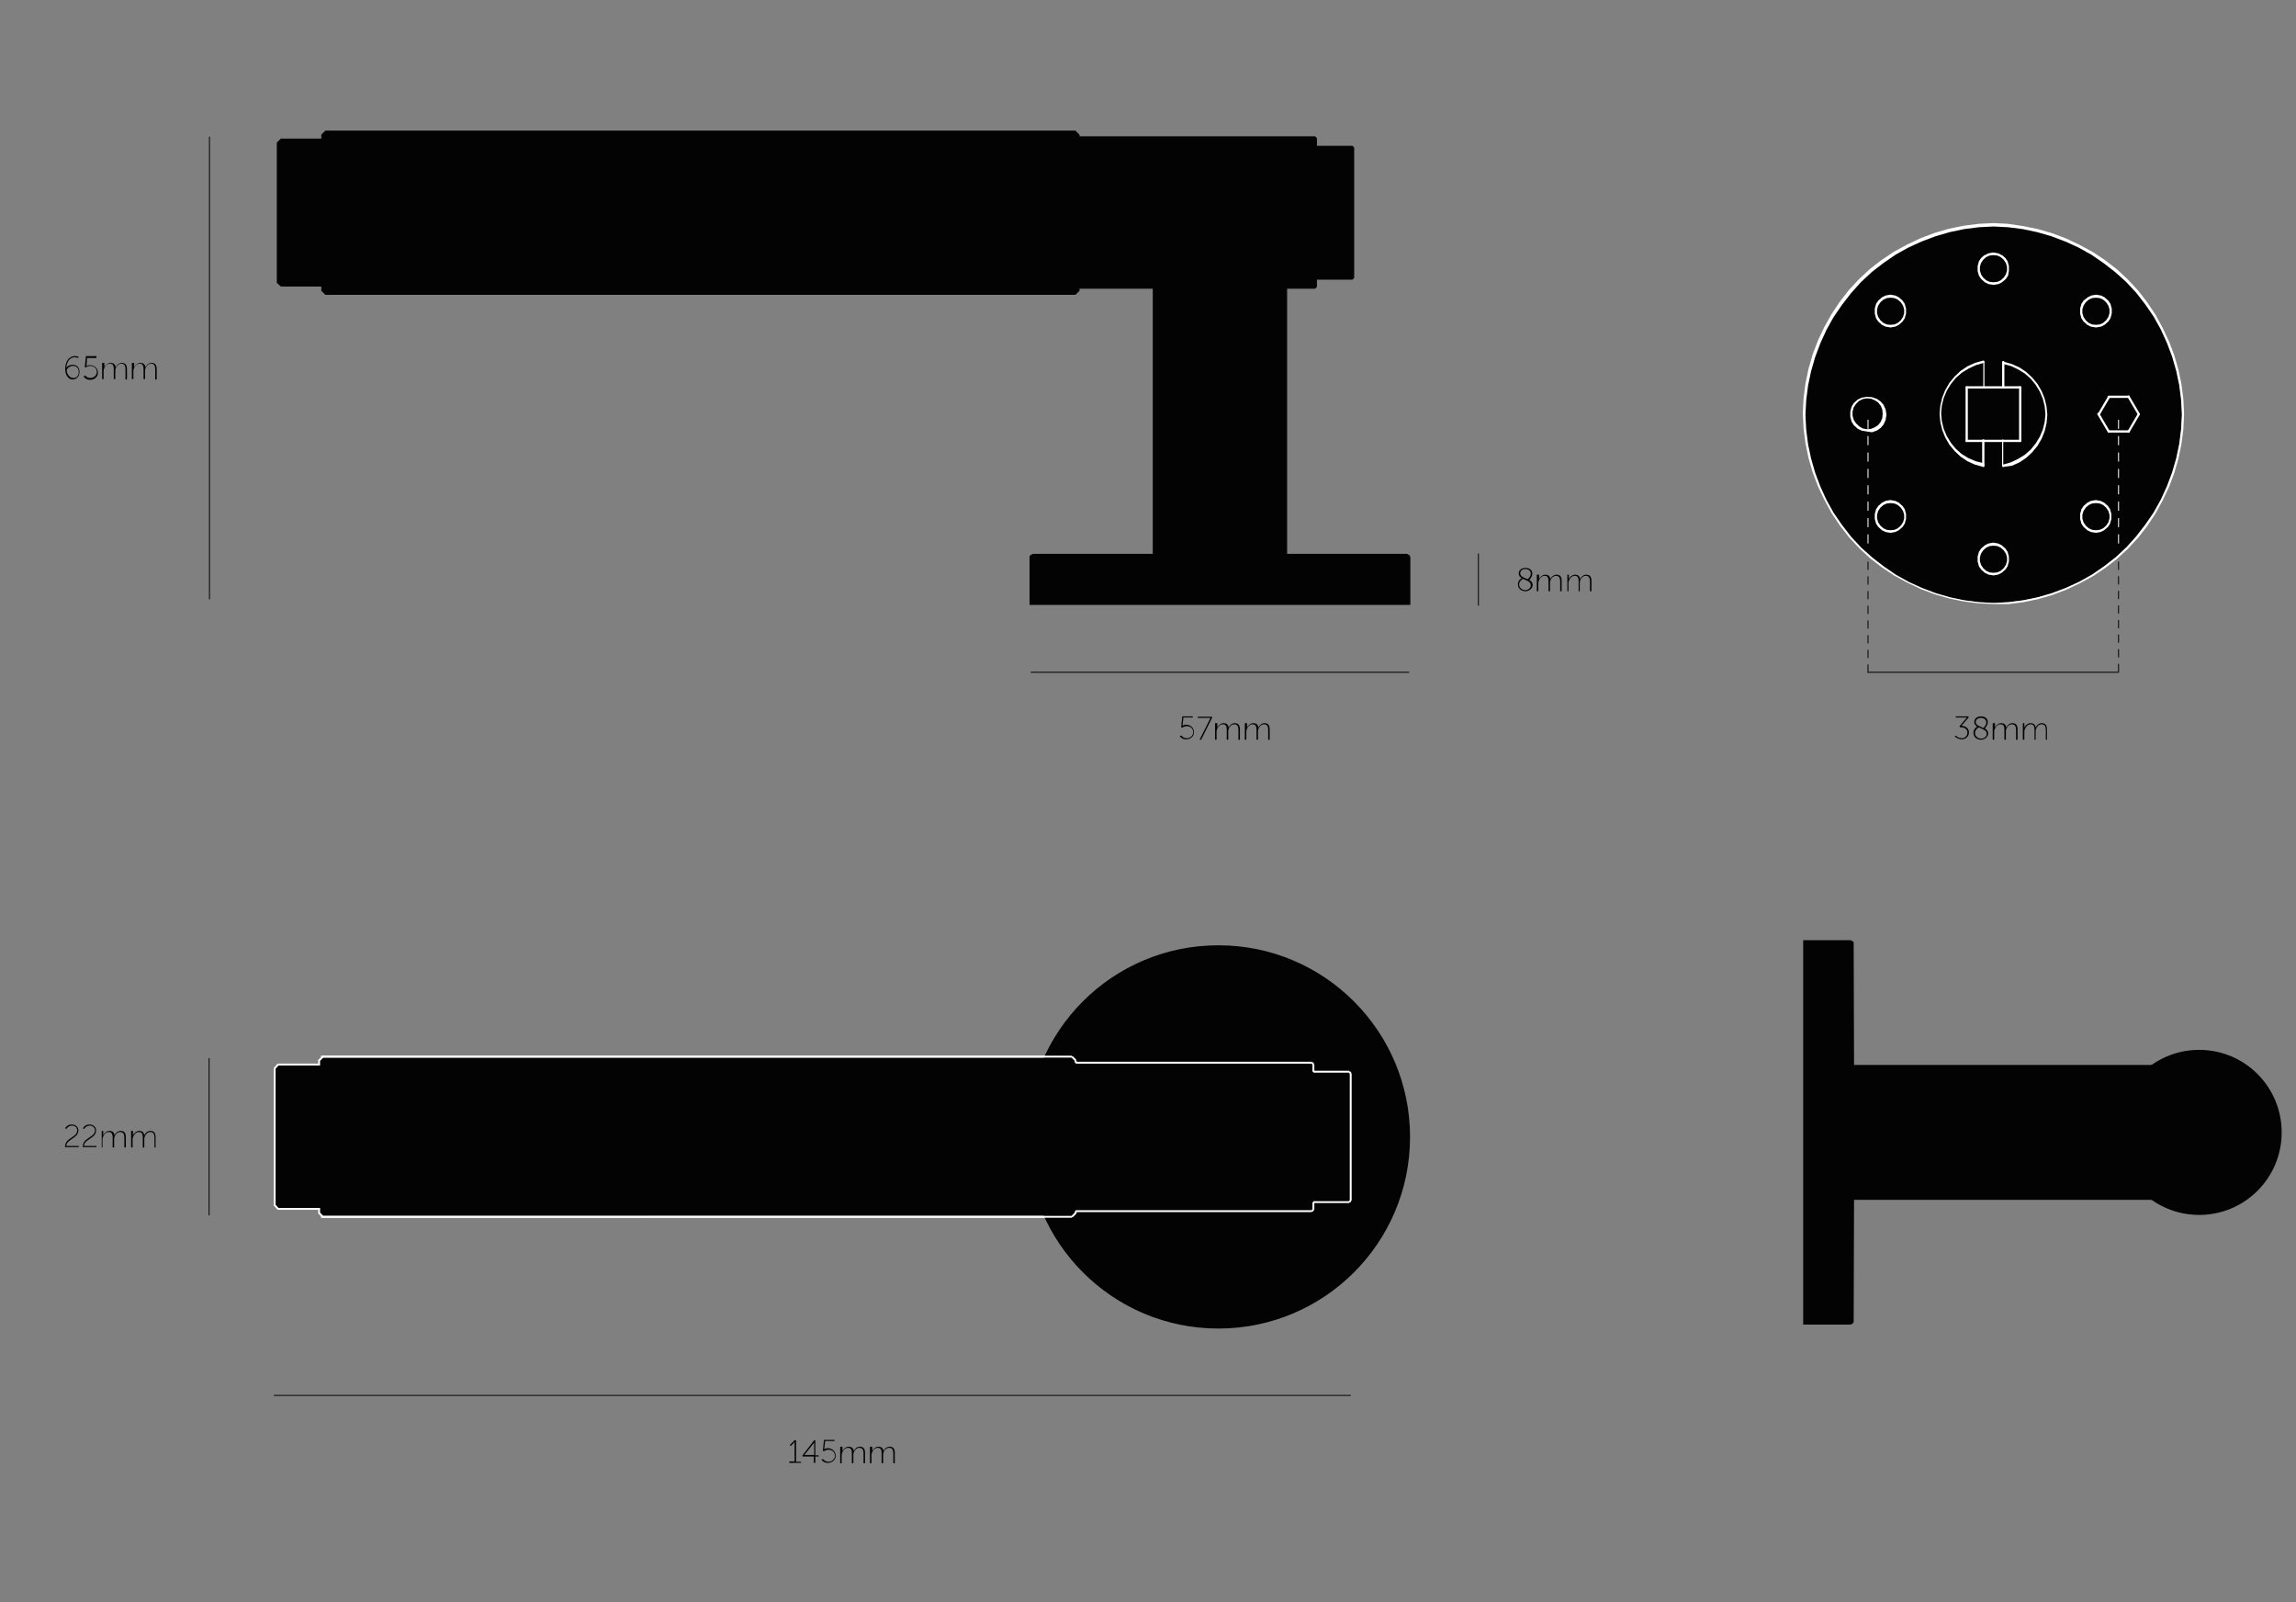 <?xml version="1.0" encoding="UTF-8"?> <svg xmlns="http://www.w3.org/2000/svg" xmlns:xlink="http://www.w3.org/1999/xlink" xml:space="preserve" id="Layer_1" x="0" y="0" version="1.1" viewBox="0 0 609.4 425.2"><rect x="0" y="0" width="609.4" height="425.2" fill="#808080" stroke="none"/><style>.st0{fill:#030304}.st1,.st4{fill:none;stroke:#fff;stroke-width:.5;stroke-miterlimit:10}.st4{stroke:#030304;stroke-width:.25;stroke-linecap:square;stroke-linejoin:round}.st7{enable-background:new}.st8{fill:#020203}.st39{fill:none;stroke:#fff;stroke-width:.25;stroke-linecap:square;stroke-linejoin:round;stroke-miterlimit:10;stroke-dasharray:2.173,2.173}</style><switch><g><path d="m85.7 322.9-1-1v-1.1H73.8l-.9-1v-36.3l.9-1h10.9v-1.1l1-1h198.9l1 1v.6h62.6l.4.4v2h9.5l.4.4v33.8l-.4.4h-9.5v2l-.4.4h-62.6v.5l-1 1z" class="st0"></path><path d="m85.7 322.9-1-1v-1.1H73.8l-.9-1v-36.3l.9-1h10.9v-1.1l1-1h198.9l1 1v.6h62.6l.4.4v2h9.5l.4.4v33.8l-.4.4h-9.5v2l-.4.4h-62.6v.5l-1 1z" class="st1"></path><defs><path id="SVGID_1_" d="M3.8 34.6h601.8v356.8H3.8z"></path></defs><clipPath id="SVGID_00000005237537408471404660000010274328453106530713_"><use xlink:href="#SVGID_1_" style="overflow:visible"></use></clipPath><path d="M272.8 301.7c0 27.9 22.6 50.6 50.6 50.6 27.9 0 50.6-22.6 50.6-50.6 0-27.9-22.6-50.6-50.6-50.6s-50.6 22.6-50.6 50.6" style="clip-path:url(#SVGID_00000005237537408471404660000010274328453106530713_);fill:#030304"></path><defs><path id="SVGID_00000060729089009528877950000009625945827742079165_" d="M3.8 34.6h601.8v356.8H3.8z"></path></defs><clipPath id="SVGID_00000127725904615847021000000004324769540850921095_"><use xlink:href="#SVGID_00000060729089009528877950000009625945827742079165_" style="overflow:visible"></use></clipPath><path d="M272.8 301.7c0 27.9 22.6 50.6 50.6 50.6 27.9 0 50.6-22.6 50.6-50.6 0-27.9-22.6-50.6-50.6-50.6s-50.6 22.6-50.6 50.6z" style="clip-path:url(#SVGID_00000127725904615847021000000004324769540850921095_);fill:none;stroke:#020203;stroke-width:.5;stroke-miterlimit:10"></path><path d="M72.8 370.3h285.6" class="st4"></path><path d="M284.5 322.9H85.2m199.3 0 1-1m0-.5v.6m62.7-.6h-62.7m62.7 0 .4-.4m0-2v2m9.5-2h-9.5m9.5 0 .4-.4m0-33.8v33.8m-.4-34.2.4.4m-.4-.4h-9.5m0 0v-2m-.4-.4.4.4m-64.1-2H85.2m199.3 0 1 1m0 .6v-.6m0 .6h62.7" class="st1"></path><path d="M577 282.6h-84.9l-.1-32.1v-.4l-.1-.2-.2-.1-.1-.1-.2-.1-.2-.1h-12.6v102h12.6l.2-.1.2-.1.1-.1.2-.2.1-.1v-.4l.1-32.1H577" class="st0"></path><defs><path id="SVGID_00000054979499497004274480000005707994464900176267_" d="M3.8 34.6h601.8v356.8H3.8z"></path></defs><clipPath id="SVGID_00000016786797858086714150000015168307476348803985_"><use xlink:href="#SVGID_00000054979499497004274480000005707994464900176267_" style="overflow:visible"></use></clipPath><path d="M583.7 278.6c-12.1 0-21.9 9.8-21.9 21.9s9.8 21.9 21.9 21.9 21.9-9.8 21.9-21.9-9.8-21.9-21.9-21.9" style="clip-path:url(#SVGID_00000016786797858086714150000015168307476348803985_);fill:#030304"></path><path d="m86.4 34.8-1 1v1.1H74.6l-1 1V75l1 .9h10.8v1.2l1 1h199l1-1v-.6h19.7v70.6h-31.9l-.2.1-.2.1-.2.1-.1.1-.1.2v12.7h100.8v-12.5l-.1-.2v-.2l-.2-.1-.1-.1-.2-.1-.2-.1h-31.9V76.5h7.5l.4-.4v-2h9.5l.4-.4V39.2l-.4-.4h-9.5v-2.1l-.4-.4h-62.6v-.5l-1-1z" class="st0"></path><path d="M86.4 34.8h199l1 1v.5H349l.4.4v2.1h9.5l.4.4v34.5l-.4.4h-9.5v2l-.4.4h-7.5v70.6h31.9l.2.1.2.1.1.1.2.1v.2l.1.2v12.5H273.4v-12.7l.1-.2.1-.1.2-.1.2-.1.2-.1h31.9V76.5h-19.7v.6l-1 1h-199l-1-1v-1.2H74.6l-1-.9V37.9l1-1h10.8v-1.1z" style="fill:none;stroke:#020203;stroke-width:.25;stroke-miterlimit:10"></path><path d="M55.6 36.4v122.5M373.9 178.4H273.7M392.4 147v13.6" class="st4"></path><g class="st7"><path d="M403.9 153.4c-.5-.3-.8-.6-.8-1.2 0-.8.6-1.5 1.8-1.5 1.1 0 1.8.6 1.8 1.5s-.7 1.6-.8 1.7c.5.3.9.7.9 1.3 0 .9-.9 1.7-1.9 1.7s-2-.6-2-1.8c-.1-1.1 1-1.7 1-1.7m.3.2c-.1.1-1 .6-1 1.5s.8 1.5 1.6 1.5 1.5-.5 1.5-1.3c0-1-1.2-1.3-2.1-1.7m1.3.1c.1-.1.8-.7.8-1.5 0-.7-.6-1.2-1.4-1.2-.9 0-1.4.5-1.4 1.1 0 1 1.1 1.2 2 1.6M408.1 152.5h.4v1.2c.2-.6 1-1.2 1.6-1.2.9 0 1.3.4 1.4 1.2.2-.6.9-1.2 1.6-1.2 1.1 0 1.4.7 1.4 1.7v2.7h-.4v-2.6c0-.8-.2-1.5-1.1-1.5-.7 0-1.3.6-1.5 1.3-.1.2-.1.4-.1.7v2.1h-.4v-2.6c0-.7-.1-1.5-1-1.5-.8 0-1.4.7-1.6 1.4-.1.2-.1.4-.1.6v2.1h-.4v-4.4zM416 152.5h.4v1.2c.2-.6 1-1.2 1.6-1.2.9 0 1.3.4 1.4 1.2.2-.6.9-1.2 1.6-1.2 1.1 0 1.4.7 1.4 1.7v2.7h-.4v-2.6c0-.8-.2-1.5-1.1-1.5-.7 0-1.3.6-1.5 1.3-.1.2-.1.4-.1.7v2.1h-.3v-2.6c0-.7-.1-1.5-1-1.5-.8 0-1.4.7-1.6 1.4-.1.2-.1.4-.1.6v2.1h-.3z" class="st8"></path></g><g class="st7"><path d="M313.6 195.2s.4.7 1.4.7c.9 0 1.7-.7 1.7-1.6s-.7-1.6-1.7-1.6c-.7 0-1.2.4-1.2.4l-.3-.1.3-2.9h2.8v.3h-2.5l-.2 1.8c0 .2-.1.4-.1.4s.4-.3 1-.3c1.2 0 2.1.9 2.1 2s-.9 1.9-2.1 1.9-1.7-.9-1.7-.9zM321 191.1c.1-.3.3-.6.3-.6h-3.4v-.3h3.8v.3l-2.9 5.8h-.4zM322.7 191.9h.4v1.2c.2-.6 1-1.2 1.6-1.2.9 0 1.3.4 1.4 1.2.2-.6.9-1.2 1.6-1.2 1.1 0 1.4.7 1.4 1.7v2.7h-.4v-2.6c0-.8-.2-1.5-1.1-1.5-.7 0-1.3.6-1.5 1.3-.1.2-.1.4-.1.7v2.1h-.4v-2.6c0-.7-.1-1.5-1-1.5-.8 0-1.4.7-1.6 1.4-.1.2-.1.4-.1.6v2.1h-.4v-4.4zM330.6 191.9h.4v1.2c.2-.6 1-1.2 1.6-1.2.9 0 1.3.4 1.4 1.2.2-.6.9-1.2 1.6-1.2 1.1 0 1.4.7 1.4 1.7v2.7h-.4v-2.6c0-.8-.2-1.5-1.1-1.5-.7 0-1.3.6-1.5 1.3-.1.2-.1.4-.1.7v2.1h-.4v-2.6c0-.7-.1-1.5-1-1.5-.8 0-1.4.7-1.6 1.4-.1.2-.1.4-.1.6v2.1h-.4v-4.4z" class="st8"></path></g><g class="st7"><path d="M17.3 97.9c0-1.5.7-3.4 2.6-3.4.6 0 1 .2 1 .2l-.2.3s-.4-.2-.9-.2c-1.4 0-2.1 1.4-2.2 2.8.3-.5 1-.8 1.7-.8 1.1 0 1.8.7 1.8 1.9 0 1.3-.9 2-1.8 2-1.2 0-2-1.2-2-2.8m3.6.8c0-1-.6-1.6-1.5-1.6s-1.7.7-1.7 1.2c0 .8.7 2 1.7 2 .9.1 1.5-.6 1.5-1.6M22.6 99.6s.4.7 1.4.7c.9 0 1.7-.7 1.7-1.6s-.7-1.6-1.7-1.6c-.7 0-1.2.4-1.2.4l-.3-.1.3-2.9h2.8v.5h-2.5l-.1 1.8c0 .2-.1.4-.1.4s.4-.3 1-.3c1.2 0 2.1.9 2.1 2s-.9 1.9-2.1 1.9-1.7-.9-1.7-.9zM27.3 96.3h.4v1.2c.2-.6 1-1.2 1.6-1.2.9 0 1.3.4 1.4 1.2.2-.6.9-1.2 1.6-1.2 1.1 0 1.4.7 1.4 1.7v2.7h-.4V98c0-.8-.2-1.5-1.1-1.5-.7 0-1.3.6-1.5 1.3-.1.2-.1.4-.1.7v2.1h-.4V98c0-.7-.1-1.5-1-1.5-.8 0-1.4.7-1.6 1.4-.1.2-.1.4-.1.6v2.1h-.4v-4.3zM35.2 96.3h.4v1.2c.2-.6 1-1.2 1.6-1.2.9 0 1.3.4 1.4 1.2.2-.6.9-1.2 1.6-1.2 1.1 0 1.4.7 1.4 1.7v2.7h-.4V98c0-.8-.2-1.5-1.1-1.5-.7 0-1.3.6-1.5 1.3-.1.2-.1.4-.1.7v2.1h-.4V98c0-.7-.1-1.5-1-1.5-.8 0-1.4.7-1.6 1.4-.1.2-.1.4-.1.6v2.1H35v-4.3z" class="st8"></path></g><g class="st7"><path d="M209.5 387.8h1.4v-5.2s-.1.1-.3.4l-.7.7-.3-.2 1.3-1.3h.4v5.7h1.3v.3h-3.1z" class="st8"></path></g><g class="st7"><path d="m213 386.2 3.1-4h.3v4h.9v.3h-.9v1.7h-.4v-1.7h-3zm3.1-.1v-3.3s-.1.2-.3.4l-2.3 2.9zM218.5 387.2s.4.7 1.4.7c.9 0 1.7-.7 1.7-1.6s-.7-1.6-1.7-1.6c-.7 0-1.2.4-1.2.4l-.3-.1.3-2.9h2.8v.3H219l-.2 1.8c0 .2-.1.4-.1.4s.4-.3 1-.3c1.2 0 2.1.9 2.1 2s-.9 1.9-2.1 1.9-1.7-.9-1.7-.9zM223.2 383.9h.4v1.2c.2-.6 1-1.2 1.6-1.2.9 0 1.3.4 1.4 1.2.2-.6.9-1.2 1.6-1.2 1.1 0 1.4.7 1.4 1.7v2.7h-.4v-2.6c0-.8-.2-1.5-1.1-1.5-.7 0-1.3.6-1.5 1.3-.1.2-.1.4-.1.7v2.1h-.4v-2.6c0-.7-.1-1.5-1-1.5-.8 0-1.4.7-1.6 1.4-.1.2-.1.4-.1.6v2.1h-.4v-4.4zM231.1 383.9h.4v1.2c.2-.6 1-1.2 1.6-1.2.9 0 1.3.4 1.4 1.2.2-.6.9-1.2 1.6-1.2 1.1 0 1.4.7 1.4 1.7v2.7h-.4v-2.6c0-.8-.2-1.5-1.1-1.5-.7 0-1.3.6-1.5 1.3-.1.2-.1.4-.1.7v2.1h-.4v-2.6c0-.7-.1-1.5-1-1.5-.8 0-1.4.7-1.6 1.4-.1.2-.1.4-.1.6v2.1h-.4v-4.4z" class="st8"></path></g><path d="M562.3 178.4h-66.4" class="st4"></path><g class="st7"><path d="M519.1 195.2s.6.7 1.6.7c.8 0 1.5-.6 1.5-1.5s-.8-1.4-1.6-1.4h-.4l-.1-.3 1.7-2c.1-.2.3-.3.3-.3h-3v-.3h3.4v.3l-1.9 2.2c.7 0 2 .4 2 1.8 0 1-.9 1.8-1.9 1.8-1.1 0-1.9-.8-1.9-.8zM524.8 192.8c-.5-.3-.8-.6-.8-1.2 0-.8.6-1.5 1.8-1.5 1.1 0 1.8.6 1.8 1.5s-.7 1.6-.8 1.7c.5.3.9.7.9 1.3 0 .9-.9 1.7-1.9 1.7s-2-.6-2-1.8c-.1-1.1 1-1.7 1-1.7m.4.2c-.1.1-1 .6-1 1.5s.8 1.5 1.6 1.5 1.5-.5 1.5-1.3c0-1-1.2-1.2-2.1-1.7m1.2.2c.1-.1.8-.7.8-1.5 0-.7-.6-1.2-1.4-1.2-.9 0-1.4.5-1.4 1.1 0 .9 1.1 1.1 2 1.6M529.1 191.9h.4v1.2c.2-.6 1-1.2 1.6-1.2.9 0 1.3.4 1.4 1.2.2-.6.9-1.2 1.6-1.2 1.1 0 1.4.7 1.4 1.7v2.7h-.4v-2.6c0-.8-.2-1.5-1.1-1.5-.7 0-1.3.6-1.5 1.3-.1.2-.1.4-.1.7v2.1h-.4v-2.6c0-.7-.1-1.5-1-1.5-.8 0-1.4.7-1.6 1.4-.1.2-.1.4-.1.6v2.1h-.4v-4.4zM536.9 191.9h.4v1.2c.2-.6 1-1.2 1.6-1.2.9 0 1.3.4 1.4 1.2.2-.6.9-1.2 1.6-1.2 1.1 0 1.4.7 1.4 1.7v2.7h-.3v-2.6c0-.8-.2-1.5-1.1-1.5-.7 0-1.3.6-1.5 1.3-.1.2-.1.4-.1.7v2.1h-.3v-2.6c0-.7-.1-1.5-1-1.5-.8 0-1.4.7-1.6 1.4-.1.2-.1.4-.1.6v2.1h-.4z" class="st8"></path></g><path d="m529.1 59.7 3.9.2 3.9.4 3.9.8 3.8 1.1 3.7 1.4 3.5 1.6 3.5 1.9 3.2 2.2 3.1 2.4 2.9 2.7 2.7 2.9 2.4 3.1 2.2 3.3 1.9 3.4 1.7 3.6 1.3 3.7 1.1 3.7.8 3.9.4 3.9.2 4-.2 3.9-.4 3.9-.8 3.8-1.1 3.8-1.3 3.7-1.7 3.6-1.9 3.4-2.2 3.3-2.4 3.1-2.7 2.9-2.9 2.7-3.1 2.4-3.2 2.2-3.5 1.9-3.5 1.6-3.7 1.4-3.8 1.1-3.9.7-3.9.5-3.9.2-4-.2-3.9-.5-3.8-.7-3.8-1.1-3.7-1.4-3.6-1.6-3.4-1.9-3.3-2.2-3.1-2.4-2.9-2.7-2.6-2.9-2.5-3.1-2.2-3.3-1.9-3.4-1.6-3.6-1.4-3.7-1-3.8-.8-3.8-.5-3.9-.1-3.9.1-4 .5-3.9.8-3.9 1-3.7 1.4-3.7 1.6-3.6 1.9-3.4 2.2-3.3 2.5-3.1 2.6-2.9 2.9-2.7 3.1-2.4 3.3-2.2 3.4-1.9 3.6-1.6 3.7-1.4 3.8-1.1 3.8-.8 3.9-.4z" class="st0"></path><path d="m529.1 60.1-3.9.2-3.9.5-3.8.8-3.8 1.1-3.7 1.4-3.5 1.6-3.4 1.9-3.2 2.2-3.1 2.4-2.9 2.7-2.6 2.9-2.4 3.1-2.2 3.2-1.9 3.4-1.6 3.5-1.4 3.7-1.1 3.8-.8 3.8-.5 3.9-.2 3.9.2 3.9.5 3.9.8 3.8 1.1 3.8 1.4 3.7 1.6 3.5 1.9 3.4 2.2 3.2 2.4 3.1 2.7 2.9 2.9 2.6 3.1 2.4 3.2 2.2 3.4 1.9 3.5 1.6 3.7 1.4 3.8 1.1 3.8.8 3.9.5 3.9.2 3.9-.2 3.9-.5 3.8-.8 3.8-1.1 3.7-1.4 3.5-1.6 3.4-1.9 3.2-2.2 3.1-2.4 2.9-2.7 2.6-2.9 2.4-3.1 2.2-3.2 1.9-3.4 1.6-3.5 1.4-3.7 1.1-3.8.8-3.8.5-3.9.2-3.9-.2-3.9-.5-3.9-.8-3.8-1.1-3.8-1.4-3.7-1.6-3.5-1.9-3.4-2.2-3.2-2.4-3.1-2.7-2.9-2.9-2.6-3.1-2.4-3.2-2.2-3.4-1.9-3.5-1.6-3.7-1.4-3.8-1.1-3.8-.8-3.9-.5zm0 100.2-4-.2-3.9-.5-3.9-.8-3.8-1.1-3.7-1.4-3.6-1.7-3.5-1.9-3.3-2.2-3.1-2.4-2.9-2.7-2.7-2.9-2.4-3.1-2.2-3.3-1.9-3.5-1.7-3.6-1.4-3.7-1.1-3.8-.8-3.9-.5-3.9-.2-4 .2-4 .5-3.9.8-3.9 1.1-3.8 1.4-3.7 1.7-3.6 1.9-3.4 2.2-3.3 2.4-3.1 2.7-2.9 2.9-2.7 3.1-2.4 3.3-2.2 3.5-1.9 3.6-1.7 3.7-1.4 3.8-1.1 3.9-.8 3.9-.5 4-.2 3.9.2 4 .6 3.9.8 3.8 1.1 3.7 1.4L552 65l3.5 1.9 3.3 2.2 3.1 2.4 2.9 2.7 2.7 2.9 2.4 3.1 2.2 3.3L574 87l1.7 3.6 1.4 3.7 1.1 3.8.8 3.9.5 3.9.2 4-.2 4-.5 3.9-.8 3.9-1.1 3.8-1.4 3.7-1.7 3.6-1.9 3.5-2.2 3.3-2.4 3.1-2.7 2.9-2.9 2.7-3.1 2.4-3.3 2.2-3.5 1.9-3.6 1.7-3.7 1.4-3.8 1.1-3.9.8-3.9.5z" style="fill:#fff"></path><path d="m529.1 61.1 3.8.2 3.9.5 3.8.7 3.7 1.1 3.6 1.3 3.6 1.7 3.3 1.9 3.2 2.2 3 2.4 2.9 2.6 2.6 2.9 2.3 3.1 2.1 3.2 1.9 3.4 1.6 3.6 1.2 3.6 1 3.8.7 3.8.4 3.8.1 3.9-.2 3.9-.6 3.8-.8 3.8-1.2 3.7-1.4 3.6-1.7 3.5-2 3.3-2.2 3.2-2.5 2.9-2.7 2.8-2.9 2.6-3.2 2.3-3.2 2-3.5 1.8-3.6 1.5-3.6 1.2-3.8.9-3.8.6-3.9.3h-3.9l-3.8-.3-3.8-.6-3.8-.9-3.7-1.2-3.6-1.5-3.4-1.8-3.3-2-3.1-2.3-2.9-2.6-2.7-2.8-2.5-2.9-2.3-3.2-1.9-3.3-1.7-3.5-1.5-3.6-1.1-3.7-.9-3.8-.5-3.8-.2-3.9.1-3.9.3-3.8.7-3.8 1-3.8 1.3-3.6 1.6-3.6 1.8-3.4 2.1-3.2 2.4-3.1 2.6-2.9 2.8-2.6 3-2.4 3.2-2.2 3.4-1.9 3.5-1.7 3.6-1.3 3.8-1.1 3.8-.7 3.8-.5z" class="st0"></path><path d="m548 125.5-2 2.1-2.2 1.9-2.4 1.5-2.5 1.3-2.7 1-2.8.7-2.9.3h-2.9l-2.8-.3-2.8-.7-2.7-1-2.6-1.3-2.4-1.5-2.2-1.9-1.9-2.1" class="st0"></path><path d="m529.1 88.8 2.5.2 2.5.4 2.5.8 2.3 1.1 2.2 1.3 2 1.6 1.8 1.8 1.6 2 1.3 2.2 1 2.4.7 2.4.5 2.5.1 2.6-.2 2.6-.5 2.5-.8 2.4-1.1 2.3-1.3 2.2-1.6 2-1.9 1.7-2 1.6-2.2 1.3-2.4 1-2.5.7-2.5.4-2.5.1-2.6-.2-2.5-.6-2.4-.8-2.3-1.1-2.2-1.4-1.9-1.6-1.8-1.9-1.5-2.1-1.2-2.2-1-2.4-.7-2.4-.4-2.6v-2.5l.2-2.6.6-2.5.8-2.4 1.2-2.3M500.2 109.9l-.2-1.2-.5-1.1-.7-1-1-.6-1.1-.4-1.2-.1-1.2.2-1 .6-.9.8-.6 1-.4 1.2v1.1l.4 1.2.6 1 .9.8 1 .6 1.2.2 1.2-.1 1.1-.4 1-.6.7-1 .5-1.1z" class="st0"></path><defs><path id="SVGID_00000093874260720004977060000001287645315377760174_" d="M3.8 34.6h601.8v356.8H3.8z"></path></defs><clipPath id="SVGID_00000075852334852836501180000014144589404880486300_"><use xlink:href="#SVGID_00000093874260720004977060000001287645315377760174_" style="overflow:visible"></use></clipPath><path d="m494.4 113.7 1.1.2 1.1-.1 1-.4.9-.6.7-.9.4-1 .1-1.1-.1-1.1-.4-1-.7-.9-.9-.6-1-.4-1.1-.1-1.1.2-1 .5-.8.8-.6.9-.3 1.1v1.1l.3 1.1.6.9.8.8zm1.1.8s-.1 0 0 0l-1.2-.2h-.1l-1.1-.5s-.1 0-.1-.1l-.9-.8-.1-.1-.6-1v-.1l-.3-1.1v-1.4l.3-1.1v-.1l.6-1 .1-.1.9-.8.1-.1 1.1-.5h.1l1.2-.2h.1l1.2.1h.1l1.1.4h.1l1 .7.1.1.8.9v.1l.5 1.1v.1l.2 1.2v.1l-.2 1.2v.1l-.5 1.1v.1l-.8.9-.1.1-1 .7h-.1l-1.1.4h-.1z" style="clip-path:url(#SVGID_00000075852334852836501180000014144589404880486300_);fill:#fff"></path><path d="m501.8 78.6-1.1.2-1 .5-.9.7-.6 1-.3 1v1.2l.3 1 .6 1 .9.7 1 .5 1.1.1 1.1-.1 1.1-.5.8-.7.6-1 .3-1V82l-.3-1-.6-1-.8-.7-1.1-.5z" class="st0"></path><defs><path id="SVGID_00000101099101213779014110000005762578336297595786_" d="M3.8 34.6h601.8v356.8H3.8z"></path></defs><clipPath id="SVGID_00000131337939854598210690000004820027193070371232_"><use xlink:href="#SVGID_00000101099101213779014110000005762578336297595786_" style="overflow:visible"></use></clipPath><path d="m500.8 86.1 1 .1 1-.1.9-.4.8-.7.6-.9.3-1v-1l-.3-1-.6-.9-.8-.7-.9-.4-1-.1-1 .1-.9.4-.8.7-.6.9-.3 1v1l.3 1 .6.9.8.7zm1 .8-1.2-.2h-.1l-1-.5s-.1 0-.1-.1l-.8-.7-.1-.1-.6-.9v-.1l-.3-1.1v-1.3l.3-1.1v-.1l.6-.9s0-.1.1-.1l.8-.7s.1 0 .1-.1l1-.5h.1l1.1-.2h.1l1.1.2h.1l1 .5s.1 0 .1.1l.8.7.1.1.6.9v.1l.3 1.1v1.3l-.3 1.1v.1l-.6.9s0 .1-.1.1l-.8.7s-.1 0-.1.1l-1 .5h-.1zc.1 0 0 0 0 0" style="clip-path:url(#SVGID_00000131337939854598210690000004820027193070371232_);fill:#fff"></path><path d="m556.3 78.6-1.1.2-1 .5-.8.7-.7 1-.3 1v1.2l.3 1 .7 1 .8.7 1 .5 1.1.1 1.2-.1 1-.5.8-.7.6-1 .3-1V82l-.3-1-.6-1-.8-.7-1-.5z" class="st0"></path><defs><path id="SVGID_00000100370008401321129620000015859076267241567636_" d="M3.8 34.6h601.8v356.8H3.8z"></path></defs><clipPath id="SVGID_00000078747838799257883660000012830695393356706475_"><use xlink:href="#SVGID_00000100370008401321129620000015859076267241567636_" style="overflow:visible"></use></clipPath><path d="m555.3 86.1 1 .1 1-.1.9-.4.8-.7.6-.9.3-1v-1l-.3-1-.6-.9-.8-.7-.9-.4-1-.1-1 .1-.9.4-.8.7-.6.9-.3 1v1l.3 1 .6.9.8.7zm1 .8-1.2-.2h-.1l-1-.5s-.1 0-.1-.1l-.8-.7-.1-.1-.6-.9v-.1l-.3-1.1v-1.3l.3-1.1v-.1l.6-.9s0-.1.1-.1l.9-.7s.1 0 .1-.1l1-.5h.1l1.1-.2h.1l1.1.2h.1l1 .5s.1 0 .1.1l.8.7.1.1.6.9v.1l.3 1.1v1.3l-.3 1.1v.1l-.6.9s0 .1-.1.1l-.8.7s-.1 0-.1.1l-1 .5h-.1zq.15 0 0 0" style="clip-path:url(#SVGID_00000078747838799257883660000012830695393356706475_);fill:#fff"></path><path d="m501.8 133.2-1.1.1-1 .5-.9.7-.6 1-.3 1v1.2l.3 1.1.6.9.9.7 1 .5 1.1.2 1.1-.2 1.1-.5.8-.7.6-.9.3-1.1v-1.2l-.3-1-.6-1-.8-.7-1.1-.5z" class="st0"></path><defs><path id="SVGID_00000055695714376421157070000008635443476308896426_" d="M3.8 34.6h601.8v356.8H3.8z"></path></defs><clipPath id="SVGID_00000009578889281423544540000003655894879953348519_"><use xlink:href="#SVGID_00000055695714376421157070000008635443476308896426_" style="overflow:visible"></use></clipPath><path d="m500.8 140.6 1 .1 1-.1.9-.4.8-.7.6-.9.3-1v-1l-.3-1-.6-.9-.8-.7-.9-.4-1-.1-1 .1-.9.4-.8.7-.6.9-.3 1v1l.3 1 .6.9.8.7zm1 .8-1.2-.2h-.1l-1-.5s-.1 0-.1-.1l-.8-.7-.1-.1-.6-.9v-.1l-.3-1.1v-1.3l.3-1.1v-.1l.6-.9s0-.1.1-.1l.8-.7s.1 0 .1-.1l1-.5h.1l1.1-.2h.1l1.1.2h.1l1 .5s.1 0 .1.1l.8.7.1.1.6.9v.1l.3 1.1v1.3l-.3 1.1v.1l-.6.9s0 .1-.1.1l-.8.7s-.1 0-.1.1l-1 .5h-.1zc.1 0 0 0 0 0" style="clip-path:url(#SVGID_00000009578889281423544540000003655894879953348519_);fill:#fff"></path><path d="m556.3 133.2-1.1.1-1 .5-.8.7-.7 1-.3 1v1.2l.3 1.1.7.9.8.7 1 .5 1.1.2 1.2-.2 1-.5.8-.7.6-.9.3-1.1v-1.2l-.3-1-.6-1-.8-.7-1-.5z" class="st0"></path><defs><path id="SVGID_00000072273675840089340980000002025740517226989998_" d="M3.8 34.6h601.8v356.8H3.8z"></path></defs><clipPath id="SVGID_00000049188786110199767550000011070452662892742570_"><use xlink:href="#SVGID_00000072273675840089340980000002025740517226989998_" style="overflow:visible"></use></clipPath><path d="m555.3 140.6 1 .1 1-.1.9-.4.8-.7.6-.9.3-1v-1l-.3-1-.6-.9-.8-.7-.9-.4-1-.1-1 .1-.9.4-.8.7-.6.9-.3 1v1l.3 1 .6.9.8.7zm1 .8-1.2-.2h-.1l-1-.5s-.1 0-.1-.1l-.8-.7-.1-.1-.6-.9v-.1l-.3-1.1v-1.3l.3-1.1v-.1l.6-.9s0-.1.1-.1l.8-.7s.1 0 .1-.1l1-.5h.1l1.1-.2h.1l1.1.2h.1l1 .5s.1 0 .1.1l.8.7.1.1.6.9v.1l.3 1.1v1.3l-.3 1.1v.1l-.6.9s0 .1-.1.1l-.8.7s-.1 0-.1.1l-1 .5h-.1zq.15 0 0 0" style="clip-path:url(#SVGID_00000049188786110199767550000011070452662892742570_);fill:#fff"></path><path d="m529.1 144.5-1.1.1-1 .5-.9.7-.6 1-.3 1v1.2l.3 1 .6 1 .9.7 1 .5 1.1.1 1.1-.1 1-.5.9-.7.6-1 .3-1v-1.2l-.3-1-.6-1-.9-.7-1-.5z" class="st0"></path><defs><path id="SVGID_00000118360654217363755320000011798958784674357396_" d="M3.8 34.6h601.8v356.8H3.8z"></path></defs><clipPath id="SVGID_00000004537396947876303170000012558300792662871230_"><use xlink:href="#SVGID_00000118360654217363755320000011798958784674357396_" style="overflow:visible"></use></clipPath><path d="m528.1 151.9 1 .1 1-.1.9-.4.8-.7.6-.9.3-1v-1l-.3-1-.6-.9-.8-.7-.9-.4-1-.1-1 .1-.9.4-.8.7-.6.9-.3 1v1l.3 1 .6.9.8.7zm1 .8-1.2-.2h-.1l-1-.5s-.1 0-.1-.1l-.8-.7-.1-.1-.6-.9v-.1l-.3-1.1v-1.3l.3-1.1v-.1l.6-.9s0-.1.1-.1l.8-.7s.1 0 .1-.1l1-.5h.1l1.1-.2h.1l1.1.2h.1l1 .5s.1 0 .1.1l.8.7.1.1.6.9v.1l.3 1.1v1.3l-.3 1.1v.1l-.6.9s0 .1-.1.1l-.8.7s-.1 0-.1.1l-1 .5h-.1z" style="clip-path:url(#SVGID_00000004537396947876303170000012558300792662871230_);fill:#fff"></path><path d="m529.1 67.4-1.1.1-1 .5-.9.7-.6 1-.3 1v1.2l.3 1 .6 1 .9.7 1 .5 1.1.1 1.1-.1 1-.5.9-.7.6-1 .3-1v-1.2l-.3-1-.6-1-.9-.7-1-.5z" class="st0"></path><defs><path id="SVGID_00000000930328395363661450000004314677276875881105_" d="M3.8 34.6h601.8v356.8H3.8z"></path></defs><clipPath id="SVGID_00000181046513091410087590000008639659465485645746_"><use xlink:href="#SVGID_00000000930328395363661450000004314677276875881105_" style="overflow:visible"></use></clipPath><path d="m528.1 74.8 1 .1 1-.1.9-.4.8-.7.6-.9.3-1v-1l-.3-1-.6-.9-.8-.7-.9-.4-1-.1-1 .1-.9.4-.8.7-.6.9-.3 1v1l.3 1 .6.9.8.7zm1 .8-1.2-.2h-.1l-1-.5s-.1 0-.1-.1l-.8-.7-.1-.1-.6-.9V73l-.3-1.1v-1.3l.3-1.1v-.1l.6-.9s0-.1.1-.1l.8-.7h.1l1-.5h.1l1.1-.2h.1l1.1.2h.1l1 .5h.1l.8.7.1.1.6.9v.1l.3 1.1v1.3L533 73v.1l-.6.9s0 .1-.1.1l-.8.7s-.1 0-.1.1l-1 .5h-.1z" style="clip-path:url(#SVGID_00000181046513091410087590000008639659465485645746_);fill:#fff"></path><defs><path id="SVGID_00000021819407063860036520000002455551753398733996_" d="M3.8 34.6h601.8v356.8H3.8z"></path></defs><clipPath id="SVGID_00000104698279445992690840000013774716479634464133_"><use xlink:href="#SVGID_00000021819407063860036520000002455551753398733996_" style="overflow:visible"></use></clipPath><path d="M567.7 110.2c-.1 0-.2-.1-.3-.2l-2.7-4.6c-.1-.2 0-.4.1-.4.2-.1.4 0 .4.1l2.7 4.6c.1.2 0 .4-.1.4 0 .1-.1.1-.1.1" style="clip-path:url(#SVGID_00000104698279445992690840000013774716479634464133_);fill:#fff"></path><defs><path id="SVGID_00000177473700846575869460000001943610286981845935_" d="M3.8 34.6h601.8v356.8H3.8z"></path></defs><clipPath id="SVGID_00000043430161862827826120000005950930520672311206_"><use xlink:href="#SVGID_00000177473700846575869460000001943610286981845935_" style="overflow:visible"></use></clipPath><path d="M565 114.8h-.2c-.2-.1-.2-.3-.1-.4l2.7-4.6c.1-.2.3-.2.4-.1.2.1.2.3.1.4l-2.7 4.6c.1 0-.1.1-.2.1" style="clip-path:url(#SVGID_00000043430161862827826120000005950930520672311206_);fill:#fff"></path><defs><path id="SVGID_00000151535160185088143330000007040378100431269050_" d="M3.8 34.6h601.8v356.8H3.8z"></path></defs><clipPath id="SVGID_00000126322587028548208140000012115582489225366154_"><use xlink:href="#SVGID_00000151535160185088143330000007040378100431269050_" style="overflow:visible"></use></clipPath><path d="M565 114.8h-5.3q-.3 0-.3-.3t.3-.3h5.3q.3 0 .3.3c.1.1-.1.3-.3.3" style="clip-path:url(#SVGID_00000126322587028548208140000012115582489225366154_);fill:#fff"></path><defs><path id="SVGID_00000005267155940479941240000006022194894397288339_" d="M3.8 34.6h601.8v356.8H3.8z"></path></defs><clipPath id="SVGID_00000149370532819604356690000000036448811781849021_"><use xlink:href="#SVGID_00000005267155940479941240000006022194894397288339_" style="overflow:visible"></use></clipPath><path d="M559.7 114.8c-.1 0-.2-.1-.3-.2l-2.7-4.6c-.1-.2 0-.4.1-.4.2-.1.4 0 .4.1l2.7 4.6c.1.2 0 .4-.1.4 0 .1 0 .1-.1.1" style="clip-path:url(#SVGID_00000149370532819604356690000000036448811781849021_);fill:#fff"></path><defs><path id="SVGID_00000000945754076873426410000016428727097013768605_" d="M3.8 34.6h601.8v356.8H3.8z"></path></defs><clipPath id="SVGID_00000084524608113676836460000011943589910240125086_"><use xlink:href="#SVGID_00000000945754076873426410000016428727097013768605_" style="overflow:visible"></use></clipPath><path d="M557.1 110.2h-.2c-.2-.1-.2-.3-.1-.4l2.7-4.6c.1-.2.3-.2.4-.1.2.1.2.3.1.4l-2.7 4.6s-.1.1-.2.1" style="clip-path:url(#SVGID_00000084524608113676836460000011943589910240125086_);fill:#fff"></path><defs><path id="SVGID_00000144299099350445749250000004309869157668911495_" d="M3.8 34.6h601.8v356.8H3.8z"></path></defs><clipPath id="SVGID_00000115506798021583686200000012124443618268222365_"><use xlink:href="#SVGID_00000144299099350445749250000004309869157668911495_" style="overflow:visible"></use></clipPath><path d="M565 105.6h-5.3q-.3 0-.3-.3t.3-.3h5.3q.3 0 .3.3c.1.1-.1.3-.3.3" style="clip-path:url(#SVGID_00000115506798021583686200000012124443618268222365_);fill:#fff"></path><path d="m548.6 93.6-.1.2v.8l.1.2.1.3.1.2-.1-1.9zM548.8 95.3l1.7 2.5 1.3 2.8 1 2.9.6 2.9.2 3.1-.1 3-.6 3-.8 2.9M552 118.7v.6l.1.3.1.3.2.2.2.3.2.1-.7-2.1zM558.1 129.7l.9.3h.9l.8-.3.7-.6.5-.8.2-.9-.2-.9-.5-.8-.7-.6M549 124.9l-.3.1-.2.1-.3.2-.2.2 2.2-.4-.3-.2h-.3l-.3-.1zM508.5 124.9l-.3.1-.2.1 2.2.4-.2-.2-.3-.2-.3-.1-.3-.1-.3-.1zM500 129.7l-.8.3h-.9l-.9-.3-.7-.6-.4-.8-.2-.9.2-.9.4-.8.7-.6M505.3 120.5l.3-.1.2-.3.2-.2.1-.3.1-.3v-.6l-.1-.3zM506.1 118.4l-.9-2.9-.5-3-.2-3 .3-3.1.6-2.9 1-2.9 1.3-2.8 1.6-2.5M509.3 95.3l.2-.2.1-.3v-.2l.1-.3v-.2l-.1-.3v-.2l-.1-.2zM507.2 84.8l-.4.5-.2.6-.2.6v1.2l.2.6.2.5.8-4.4zM507.6 84.4l2.7-2 2.8-1.8 3-1.4 3.1-1.2 3.3-.8 3.2-.5 3.4-.1 3.3.1 3.3.5 3.2.8 3.2 1.2 3 1.4 2.8 1.8 2.7 2M551.3 88.8l.3-.5.1-.6.1-.6-.1-.6-.1-.6-.3-.6-.3-.5-.4-.4z" class="st0"></path><defs><path id="SVGID_00000124125999976390777220000004299897216330599563_" d="M3.8 34.6h601.8v356.8H3.8z"></path></defs><clipPath id="SVGID_00000165227375335100532910000014117212540970001289_"><use xlink:href="#SVGID_00000124125999976390777220000004299897216330599563_" style="overflow:visible"></use></clipPath><path d="M531.7 117.3h-5.3q-.3 0-.3-.3t.3-.3h5.3q.3 0 .3.3c0 .1-.1.3-.3.3" style="clip-path:url(#SVGID_00000165227375335100532910000014117212540970001289_);fill:#fff"></path><defs><path id="SVGID_00000124852787601343486160000000392437821799639681_" d="M3.8 34.6h601.8v356.8H3.8z"></path></defs><clipPath id="SVGID_00000029012801615043849180000008063705048821876890_"><use xlink:href="#SVGID_00000124852787601343486160000000392437821799639681_" style="overflow:visible"></use></clipPath><path d="M531.7 103.1h-5.3q-.3 0-.3-.3t.3-.3h5.3q.3 0 .3.3c0 .1-.1.3-.3.3" style="clip-path:url(#SVGID_00000029012801615043849180000008063705048821876890_);fill:#fff"></path><defs><path id="SVGID_00000141450583379520072220000017904046733198981524_" d="M3.8 34.6h601.8v356.8H3.8z"></path></defs><clipPath id="SVGID_00000005232988987576943860000001336920503314219403_"><use xlink:href="#SVGID_00000141450583379520072220000017904046733198981524_" style="overflow:visible"></use></clipPath><path d="M526.4 103.1q-.3 0-.3-.3v-6.7q0-.3.3-.3t.3.3v6.7c.1.1-.1.3-.3.3" style="clip-path:url(#SVGID_00000005232988987576943860000001336920503314219403_);fill:#fff"></path><path d="m526.4 123.6-2-.5-2-.9-1.8-1.2-1.6-1.4-1.4-1.7-1.1-1.8-.8-2-.5-2.1-.1-2.1.1-2.2.5-2.1.8-2 1.1-1.8 1.4-1.7 1.6-1.4 1.8-1.2 2-.9 2-.5" class="st0"></path><defs><path id="SVGID_00000163787567345432390900000013901649404171826083_" d="M3.8 34.6h601.8v356.8H3.8z"></path></defs><clipPath id="SVGID_00000015326945617265855870000014368296292606113460_"><use xlink:href="#SVGID_00000163787567345432390900000013901649404171826083_" style="overflow:visible"></use></clipPath><path d="m526.4 123.9-2.2-.6-2-.9-1.8-1.2-1.6-1.5-1.4-1.7-1.1-1.9-.8-2-.5-2.1-.2-2.2.2-2.2.5-2.1.8-2 1.1-1.9 1.4-1.7 1.6-1.5 1.8-1.2 2-.9 2.1-.6c.2-.1.4.1.4.2 0 .2-.1.4-.2.4l-2.1.6-1.9.9-1.8 1.1-1.6 1.4-1.3 1.6-1.1 1.8-.8 1.9-.5 2-.2 2.1.2 2.1.5 2 .8 1.9 1.1 1.8 1.3 1.6 1.6 1.4 1.8 1.1 1.9.8 2 .5c.2 0 .3.2.2.4.1.5 0 .6-.2.6" style="clip-path:url(#SVGID_00000015326945617265855870000014368296292606113460_);fill:#fff"></path><defs><path id="SVGID_00000093861101701331253390000001876324122313675959_" d="M3.8 34.6h601.8v356.8H3.8z"></path></defs><clipPath id="SVGID_00000078022989339186299870000008672041116278105483_"><use xlink:href="#SVGID_00000093861101701331253390000001876324122313675959_" style="overflow:visible"></use></clipPath><path d="M526.4 123.9q-.3 0-.3-.3v-6.7q0-.3.3-.3t.3.3v6.7c.1.2-.1.3-.3.3" style="clip-path:url(#SVGID_00000078022989339186299870000008672041116278105483_);fill:#fff"></path><defs><path id="SVGID_00000127730640142122193740000011631027041672890290_" d="M3.8 34.6h601.8v356.8H3.8z"></path></defs><clipPath id="SVGID_00000048469566045528325040000001675517738561530557_"><use xlink:href="#SVGID_00000127730640142122193740000011631027041672890290_" style="overflow:visible"></use></clipPath><path d="M526.4 117.3H522q-.3 0-.3-.3t.3-.3h4.5q.3 0 .3.3c0 .1-.2.3-.4.3" style="clip-path:url(#SVGID_00000048469566045528325040000001675517738561530557_);fill:#fff"></path><defs><path id="SVGID_00000124869017538769249370000010552860447574034311_" d="M3.8 34.6h601.8v356.8H3.8z"></path></defs><clipPath id="SVGID_00000090988491692373430140000006694094572418139831_"><use xlink:href="#SVGID_00000124869017538769249370000010552860447574034311_" style="overflow:visible"></use></clipPath><path d="M522 117.3q-.3 0-.3-.3v-14.2q0-.3.3-.3c.3 0 .3.1.3.3V117c0 .1-.1.3-.3.3" style="clip-path:url(#SVGID_00000090988491692373430140000006694094572418139831_);fill:#fff"></path><defs><path id="SVGID_00000122694959300852154400000003210193275140073875_" d="M3.8 34.6h601.8v356.8H3.8z"></path></defs><clipPath id="SVGID_00000150788391062526795470000004945997409619959712_"><use xlink:href="#SVGID_00000122694959300852154400000003210193275140073875_" style="overflow:visible"></use></clipPath><path d="M526.4 103.1H522q-.3 0-.3-.3t.3-.3h4.5q.3 0 .3.3c0 .1-.2.3-.4.3" style="clip-path:url(#SVGID_00000150788391062526795470000004945997409619959712_);fill:#fff"></path><defs><path id="SVGID_00000131359864369889364250000006196549471112157324_" d="M3.8 34.6h601.8v356.8H3.8z"></path></defs><clipPath id="SVGID_00000075130527110140853580000014003297051577208981_"><use xlink:href="#SVGID_00000131359864369889364250000006196549471112157324_" style="overflow:visible"></use></clipPath><path d="M531.7 123.9q-.3 0-.3-.3v-6.7q0-.3.3-.3t.3.3v6.7q0 .3-.3.3" style="clip-path:url(#SVGID_00000075130527110140853580000014003297051577208981_);fill:#fff"></path><path d="m531.7 96.1 2.1.5 1.9.9 1.9 1.2 1.6 1.4 1.3 1.7 1.1 1.8.8 2 .5 2.1.2 2.2-.2 2.1-.5 2.1-.8 2-1.1 1.8-1.3 1.7-1.6 1.4-1.9 1.2-1.9.9-2.1.5" class="st0"></path><defs><path id="SVGID_00000002363297954412136250000001448482080106252962_" d="M3.8 34.6h601.8v356.8H3.8z"></path></defs><clipPath id="SVGID_00000008127277012029035840000005646341752266997638_"><use xlink:href="#SVGID_00000002363297954412136250000001448482080106252962_" style="overflow:visible"></use></clipPath><path d="M531.7 123.9c-.1 0-.3-.1-.3-.2 0-.2.1-.4.2-.4l2.1-.6 1.9-.9 1.8-1.1 1.6-1.4 1.3-1.6 1.1-1.8.8-1.9.5-2 .2-2.1-.2-2.1-.5-2-.8-1.9-1.1-1.8-1.3-1.6-1.6-1.4-1.8-1.1-1.9-.9-2-.5c-.2 0-.3-.2-.2-.4 0-.2.2-.3.4-.2l2.1.6 2 .9 1.8 1.2 1.6 1.5 1.4 1.7 1.1 1.9.8 2 .5 2.1.2 2.2-.2 2.2-.5 2.1-.8 2-1.1 1.9-1.4 1.7-1.6 1.5-1.8 1.2-2 .9zc.1 0 0 0 0 0" style="clip-path:url(#SVGID_00000008127277012029035840000005646341752266997638_);fill:#fff"></path><defs><path id="SVGID_00000164496009242012537760000001555483792810784421_" d="M3.8 34.6h601.8v356.8H3.8z"></path></defs><clipPath id="SVGID_00000073711924669075844620000000150872500147867525_"><use xlink:href="#SVGID_00000164496009242012537760000001555483792810784421_" style="overflow:visible"></use></clipPath><path d="M531.7 103.1q-.3 0-.3-.3v-6.7q0-.3.3-.3t.3.3v6.7c0 .1-.1.3-.3.3" style="clip-path:url(#SVGID_00000073711924669075844620000000150872500147867525_);fill:#fff"></path><defs><path id="SVGID_00000009554888652782945000000005980588647443953814_" d="M3.8 34.6h601.8v356.8H3.8z"></path></defs><clipPath id="SVGID_00000109720064871879479000000004860908516064643209_"><use xlink:href="#SVGID_00000009554888652782945000000005980588647443953814_" style="overflow:visible"></use></clipPath><path d="M536.2 103.1h-4.5q-.3 0-.3-.3t.3-.3h4.5q.3 0 .3.3c0 .1-.1.3-.3.3" style="clip-path:url(#SVGID_00000109720064871879479000000004860908516064643209_);fill:#fff"></path><defs><path id="SVGID_00000182493813658154205500000011675180384351269504_" d="M3.8 34.6h601.8v356.8H3.8z"></path></defs><clipPath id="SVGID_00000085952115345899314000000003742281328217629103_"><use xlink:href="#SVGID_00000182493813658154205500000011675180384351269504_" style="overflow:visible"></use></clipPath><path d="M536.2 117.3q-.3 0-.3-.3v-14.2q0-.3.3-.3t.3.3V117c0 .1-.1.3-.3.3" style="clip-path:url(#SVGID_00000085952115345899314000000003742281328217629103_);fill:#fff"></path><defs><path id="SVGID_00000052092473558426093070000016931300757010462607_" d="M3.8 34.6h601.8v356.8H3.8z"></path></defs><clipPath id="SVGID_00000082347568501743390000000003793565289638371992_"><use xlink:href="#SVGID_00000052092473558426093070000016931300757010462607_" style="overflow:visible"></use></clipPath><path d="M536.2 117.3h-4.5q-.3 0-.3-.3t.3-.3h4.5q.3 0 .3.3c0 .1-.1.3-.3.3" style="clip-path:url(#SVGID_00000082347568501743390000000003793565289638371992_);fill:#fff"></path><path d="m523.1 82-.2-.4-.2-.3-.2-.3v-.1zm-.8-1.3.1.2zm0-.1-.1-.2-.1-.2v-.1zM507.5 90l.2.4.2.3-.6-1zM510.9 99.3l.2-.4.1-.4.1-.5v-.9l-.1-.4-.1-.5-.2-.4zM526 87.1l.3.3.3.4.4.3.3.2.4.2.5.2.4.1h.5" class="st0"></path><path d="M495.8 178.4v-30.6" style="fill:none;stroke:#030304;stroke-width:.25;stroke-linecap:square;stroke-linejoin:round;stroke-miterlimit:10;stroke-dasharray:1.949,1.949"></path><path d="M562.3 178.2v-30.4" style="fill:none;stroke:#030304;stroke-width:.25;stroke-linecap:square;stroke-linejoin:round;stroke-miterlimit:10;stroke-dasharray:1.936,1.936"></path><path d="M495.8 144.1V110M562.3 144.1v-34.2" class="st39"></path><path d="M55.5 280.9v41.5" class="st4"></path><g class="st7"><path d="M17.3 304.1c0-2.1 3.2-2.3 3.2-4.1 0-.7-.5-1.3-1.4-1.3-1 0-1.5.9-1.5.9l-.3-.2s.5-1 1.7-1 1.8.8 1.8 1.6c0 2.1-3.2 2.3-3.2 4.1h3.3v.3h-3.7c.1-.1.1-.2.1-.3M22 304.1c0-2.1 3.2-2.3 3.2-4.1 0-.7-.5-1.3-1.4-1.3-1 0-1.5.9-1.5.9l-.3-.2s.5-1 1.7-1 1.8.8 1.8 1.6c0 2.1-3.2 2.3-3.2 4.1h3.3v.3h-3.7c.1-.1.1-.2.1-.3M27 300.1h.4v1.2c.2-.6 1-1.2 1.6-1.2.9 0 1.3.4 1.4 1.2.2-.6.9-1.2 1.6-1.2 1.1 0 1.4.7 1.4 1.7v2.7H33v-2.6c0-.8-.2-1.5-1.1-1.5-.7 0-1.3.6-1.5 1.3-.1.2-.1.4-.1.7v2.1h-.4v-2.6c0-.7-.1-1.5-1-1.5-.8 0-1.4.7-1.6 1.4-.1.2-.1.4-.1.6v2.1H27zM34.9 300.1h.4v1.2c.2-.6 1-1.2 1.6-1.2.9 0 1.3.4 1.4 1.2.2-.6.9-1.2 1.6-1.2 1.1 0 1.4.7 1.4 1.7v2.7H41v-2.6c0-.8-.2-1.5-1.1-1.5-.7 0-1.3.6-1.5 1.3-.1.2-.1.4-.1.7v2.1h-.4v-2.6c0-.7-.1-1.5-1-1.5-.8 0-1.4.7-1.6 1.4-.1.2-.1.4-.1.6v2.1h-.4v-4.4z" class="st8"></path></g></g></switch></svg> 